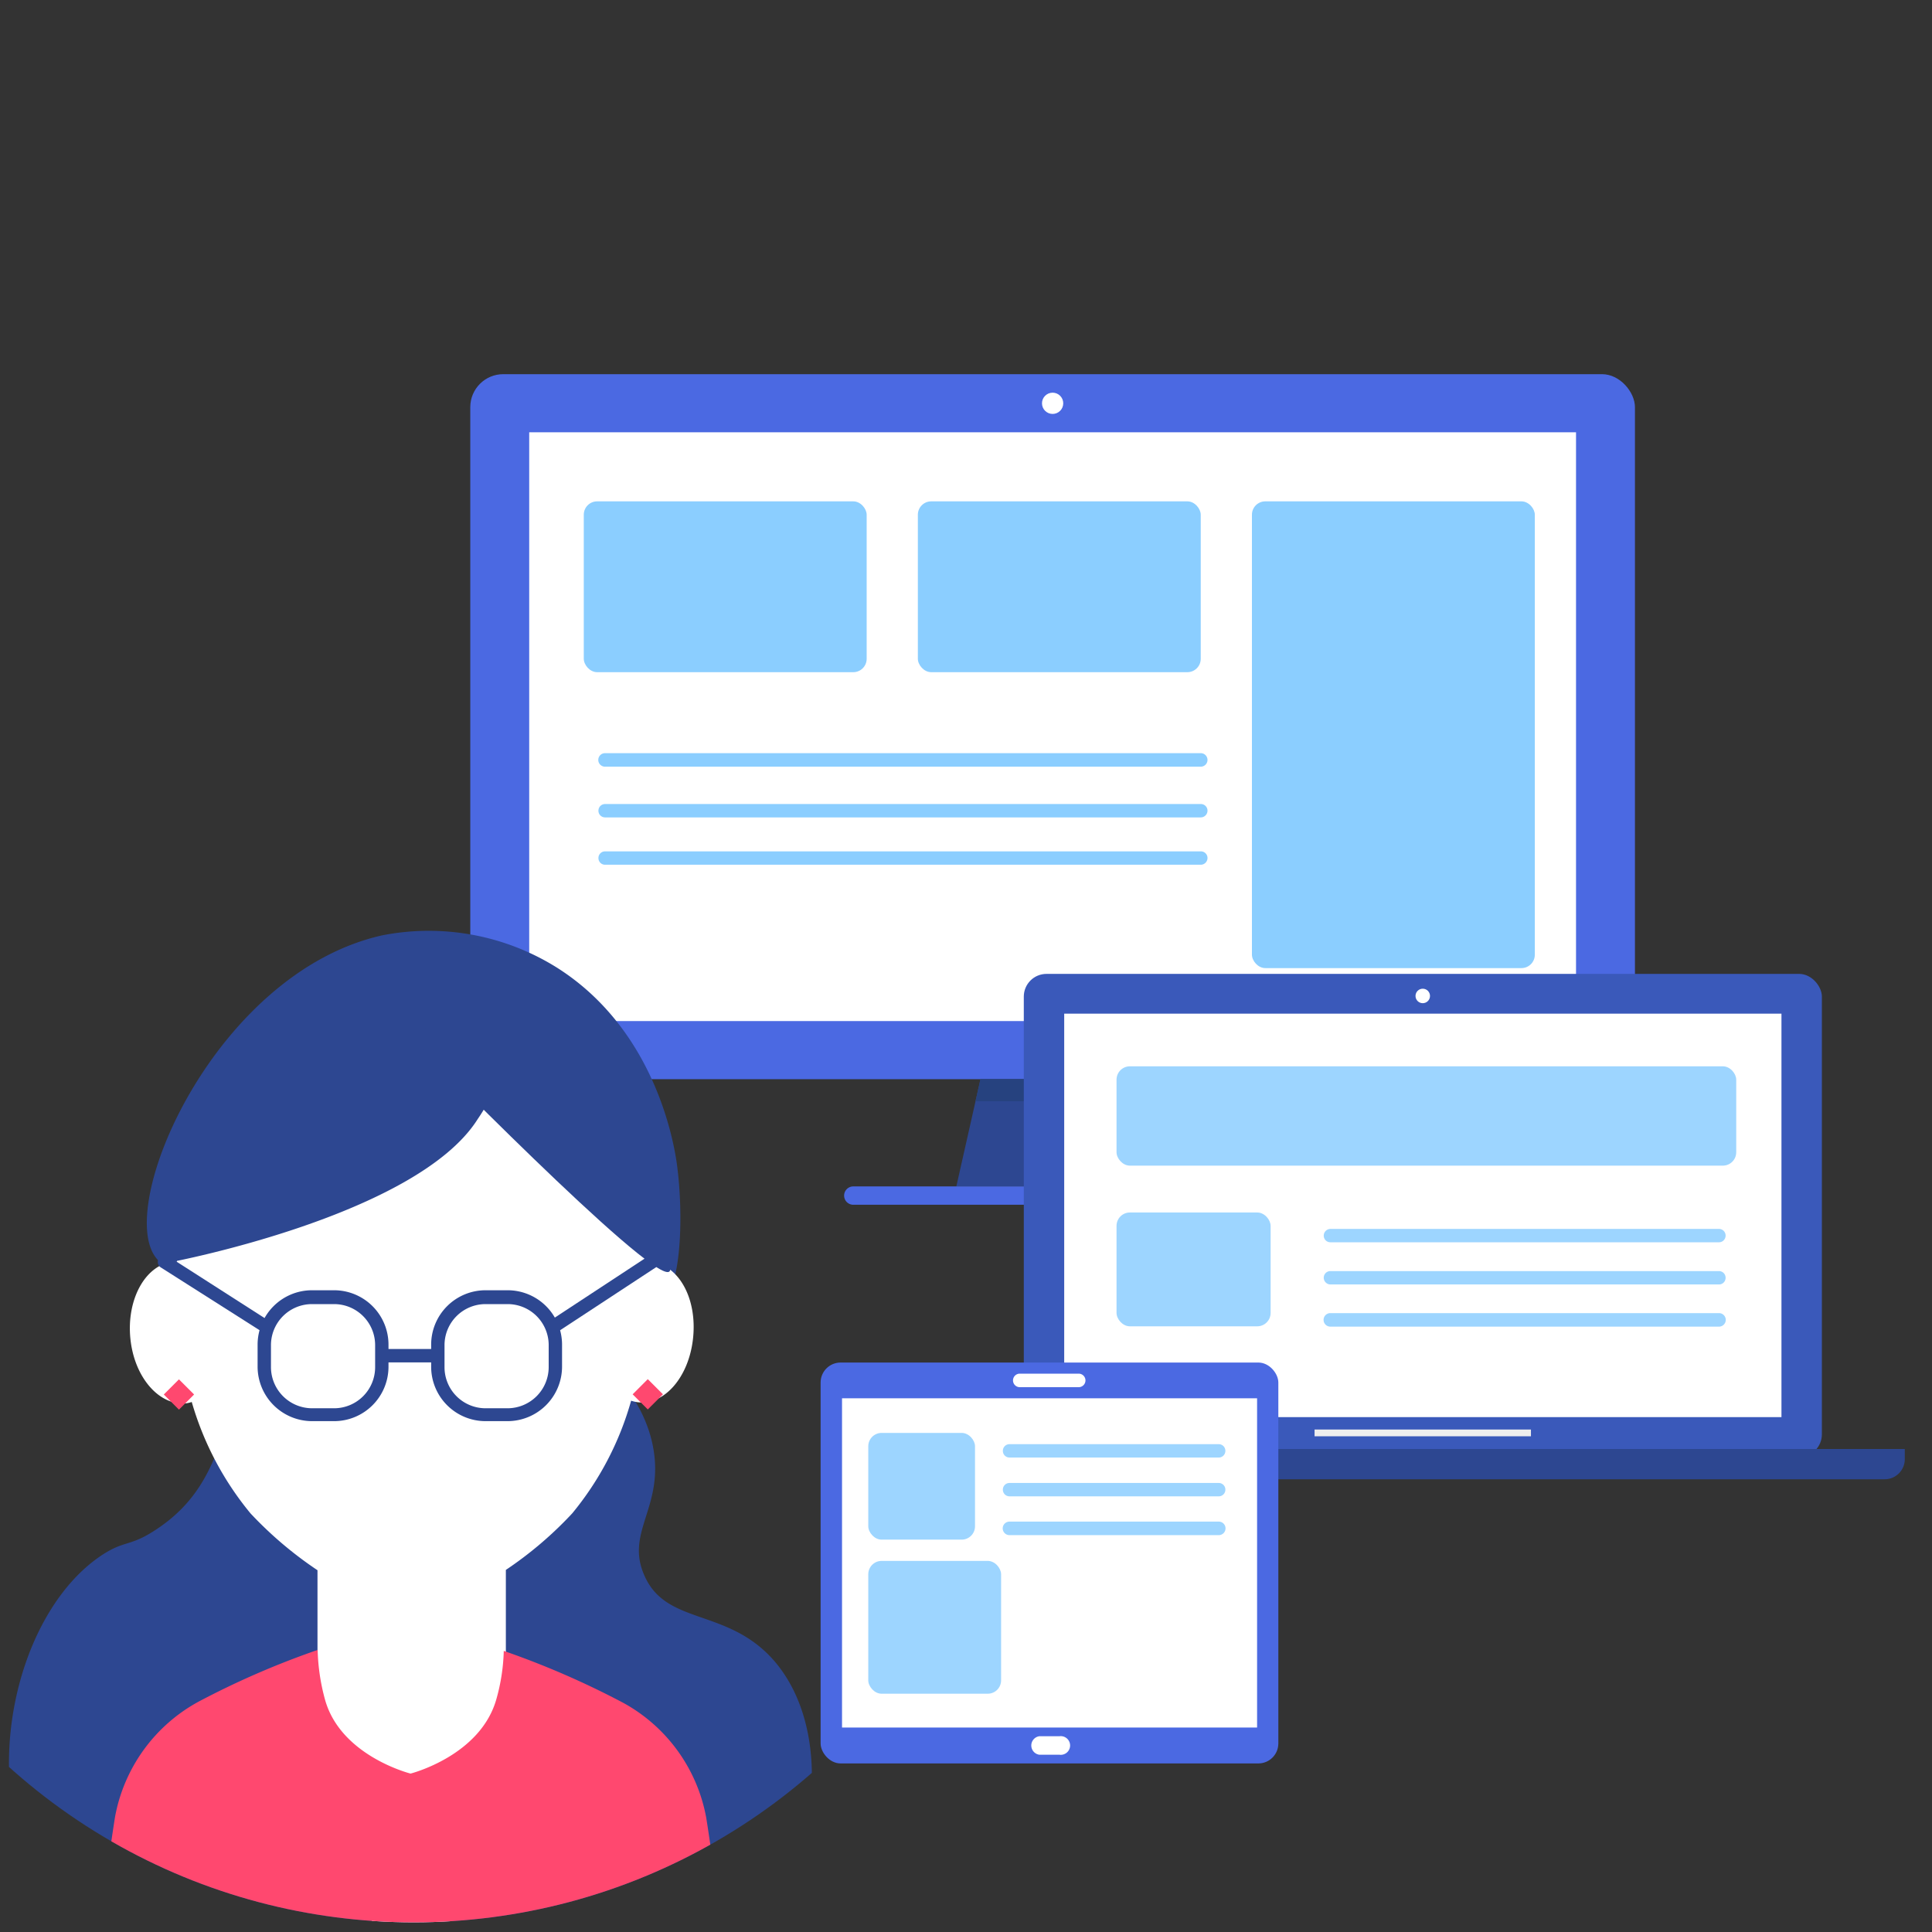 <svg id="Layer_1" data-name="Layer 1" xmlns="http://www.w3.org/2000/svg" xmlns:xlink="http://www.w3.org/1999/xlink" viewBox="0 0 120 120"><rect x="0" y="0" width="120" height="120" fill="#333333" stroke="none"/><defs><clipPath id="clip-path"><circle cx="25.7" cy="81.83" r="37.57" fill="none"/></clipPath></defs><title>IT</title><rect x="29.21" y="23.24" width="72.34" height="43.79" rx="2.05" ry="2.05" fill="#4b69e2"/><rect x="32.87" y="26.85" width="65.02" height="36.57" fill="#fff"/><circle cx="65.38" cy="25.05" r="0.66" fill="#fff"/><circle cx="65.38" cy="65.23" r="1.06" fill="#fff"/><polygon points="71.35 73.69 59.4 73.69 60.9 67.03 69.85 67.03 71.35 73.69" fill="#2d4791"/><path d="M77.78,73.69H53a.57.57,0,0,0,0,1.14H77.79a.57.57,0,0,0,0-1.14Z" fill="#4b69e2"/><polygon points="70.16 68.4 69.85 67.03 60.9 67.03 60.59 68.4 70.16 68.4" fill="#26427f"/><g opacity="0.65" style="isolation:isolate"><rect x="36.26" y="31.14" width="17.57" height="10.61" rx="0.83" ry="0.83" fill="#4db3ff"/></g><g opacity="0.65" style="isolation:isolate"><rect x="57.01" y="31.14" width="17.57" height="10.61" rx="0.83" ry="0.83" fill="#4db3ff"/></g><g opacity="0.65" style="isolation:isolate"><rect x="77.76" y="31.14" width="17.57" height="28.99" rx="0.83" ry="0.83" fill="#4db3ff"/></g><g opacity="0.65" style="isolation:isolate"><path d="M74.58,47.62h-37a.42.42,0,0,1,0-.84h37a.42.42,0,0,1,0,.84Z" fill="#4db3ff"/></g><g opacity="0.65" style="isolation:isolate"><path d="M74.58,50.77h-37a.41.41,0,0,1-.41-.42.41.41,0,0,1,.41-.41h37a.41.41,0,0,1,.42.41A.42.42,0,0,1,74.58,50.77Z" fill="#4db3ff"/></g><g opacity="0.65" style="isolation:isolate"><path d="M74.58,53.71h-37a.41.41,0,0,1-.41-.42.41.41,0,0,1,.41-.41h37a.41.41,0,0,1,.42.41A.42.42,0,0,1,74.58,53.71Z" fill="#4db3ff"/></g><g clip-path="url(#clip-path)"><path d="M16.82,83.36C13.34,87,14.58,91.79,9.7,95c-1.64,1.09-1.92.64-3.37,1.59C.85,100.22-1.53,111,2.77,117.78c2.25,3.56,5.59,4.89,9.7,6.53,1,.42,17.82,6.85,30.86-1.58a14.73,14.73,0,0,0,5.34-5.34c2.31-4.25,2.57-10.6-.6-14.25C45.16,99.82,41.34,101,40,97.8c-1.13-2.62,1.17-4.15.6-7.71-.87-5.48-7.35-8.46-7.9-8.7C27.58,79.13,20.51,79.55,16.82,83.36Z" fill="#2d4791"/><path d="M29.54,73.37c-4.61.23-7.2,3.57-15,5.34-1,.22-3.77.85-4.87-.61-2.5-3.32,3.74-17.67,14.05-20a15,15,0,0,1,10.87,2c6.33,4,7.37,11.41,7.49,12.5.35,2.8.32,8-1.31,8.46C37.83,82,35.35,73.07,29.54,73.37Z" fill="#2d4791"/><path d="M40.49,78.38c-.11,0,0-.17-.14-.17-.46-14-9.25-17-14.77-17h0c-5.52,0-14.14,3.1-14.59,17.16a1.22,1.22,0,0,0-.27,0C9,78.59,7.85,80.74,8.1,83.16s1.81,4.18,3.48,4a2,2,0,0,0,.33-.08A19.21,19.21,0,0,0,15.56,94a23.88,23.88,0,0,0,4.16,3.53v12.06l5.78,16.61,5.92-16.61V97.51A23.45,23.45,0,0,0,35.54,94a19.1,19.1,0,0,0,3.66-7,2.49,2.49,0,0,0,.37.09c1.67.23,3.23-1.54,3.48-4S42.16,78.61,40.49,78.38Z" fill="#fff"/><rect x="10.45" y="85.95" width="1.33" height="1.33" transform="translate(-58 33.24) rotate(-45.01)" fill="#ff486f"/><rect x="39.57" y="85.94" width="1.33" height="1.33" transform="translate(-49.46 53.83) rotate(-45.01)" fill="#ff486f"/><path d="M38.7,105.76a52.85,52.85,0,0,0-7.41-3.22,12.11,12.11,0,0,1-.46,3c-1,3.53-5.33,4.62-5.33,4.62s-4.36-1.09-5.32-4.62a12.72,12.72,0,0,1-.45-3.06,52.35,52.35,0,0,0-7.41,3.22,10.25,10.25,0,0,0-5.18,7.18A120.58,120.58,0,0,0,5.8,126.18H45.21a117.91,117.91,0,0,0-1.34-13.25A10.23,10.23,0,0,0,38.7,105.76Z" fill="#ff486f"/><path d="M10.67,78.38s15.22-2.88,19-8.87a11.25,11.25,0,0,0,.94-11.1H24.73S9.46,61.74,10.67,78.38Z" fill="#2d4791"/><path d="M25.7,64.56S40.26,79.48,41.54,79c.56-.22-1.3-4.16-1.3-4.16l-1.83-9.21-7.79-5.75" fill="#2d4791"/><path d="M20.75,88.27H19.38A3.39,3.39,0,0,1,16,84.89V83.52a3.38,3.38,0,0,1,3.38-3.38h1.37a3.38,3.38,0,0,1,3.38,3.38v1.37A3.38,3.38,0,0,1,20.75,88.27ZM19.38,81a2.55,2.55,0,0,0-2.55,2.55v1.37a2.56,2.56,0,0,0,2.55,2.55h1.37a2.55,2.55,0,0,0,2.55-2.55V83.52A2.55,2.55,0,0,0,20.75,81Z" fill="#2d4791"/><path d="M31.53,88.27H30.16a3.38,3.38,0,0,1-3.38-3.38V83.52a3.38,3.38,0,0,1,3.38-3.38h1.37a3.38,3.38,0,0,1,3.38,3.38v1.37A3.39,3.39,0,0,1,31.53,88.27ZM30.16,81a2.55,2.55,0,0,0-2.55,2.55v1.37a2.55,2.55,0,0,0,2.55,2.55h1.37a2.56,2.56,0,0,0,2.55-2.55V83.52A2.55,2.55,0,0,0,31.53,81Z" fill="#2d4791"/><rect x="23.72" y="83.79" width="3.48" height="0.83" fill="#2d4791"/><path d="M34.49,82.74a.42.42,0,0,1-.23-.77l6-3.94a.42.42,0,1,1,.46.7l-6,3.94A.48.48,0,0,1,34.49,82.74Z" fill="#2d4791"/><path d="M16.42,82.74a.34.34,0,0,1-.22-.07L10,78.73a.4.4,0,0,1-.13-.57A.42.42,0,0,1,10.4,78L16.64,82a.42.42,0,0,1,.13.57A.41.41,0,0,1,16.42,82.74Z" fill="#2d4791"/></g><rect x="63.59" y="60.49" width="49.57" height="30.01" rx="1.41" ry="1.41" fill="#3a59ba"/><rect x="66.1" y="62.96" width="44.55" height="25.06" fill="#fff"/><circle cx="88.37" cy="61.86" r="0.45" fill="#fff"/><path d="M58.42,90h59.89v.63a1.25,1.25,0,0,1-1.25,1.25H59.67a1.25,1.25,0,0,1-1.25-1.25V90Z" fill="#2d4791"/><rect x="81.65" y="88.79" width="13.44" height="0.42" fill="#eee"/><g opacity="0.55" style="isolation:isolate"><rect x="69.35" y="66.23" width="38.49" height="6.17" rx="0.83" ry="0.83" fill="#4db3ff"/></g><g opacity="0.55" style="isolation:isolate"><rect x="69.35" y="75.31" width="9.57" height="7.07" rx="0.83" ry="0.83" fill="#4db3ff"/></g><g opacity="0.55" style="isolation:isolate"><path d="M106.77,77.16H82.63a.41.41,0,0,1-.41-.41.42.42,0,0,1,.41-.42h24.14a.41.41,0,0,1,.41.42A.41.41,0,0,1,106.77,77.16Z" fill="#4db3ff"/></g><g opacity="0.55" style="isolation:isolate"><path d="M106.77,79.78H82.63a.42.42,0,0,1-.41-.42.41.41,0,0,1,.41-.41h24.14a.41.41,0,0,1,.41.41A.41.41,0,0,1,106.77,79.78Z" fill="#4db3ff"/></g><g opacity="0.55" style="isolation:isolate"><path d="M106.77,82.4H82.63a.42.42,0,0,1,0-.84h24.14a.42.42,0,0,1,0,.84Z" fill="#4db3ff"/></g><rect x="50.97" y="84.63" width="28.43" height="24.9" rx="1.24" ry="1.24" fill="#4b69e2"/><rect x="52.3" y="86.85" width="25.78" height="20.45" fill="#fff"/><path d="M67,85.32H63.34a.42.42,0,0,0,0,.84H67a.42.42,0,0,0,0-.84Z" fill="#fff"/><path d="M65.81,107.84H64.56a.58.58,0,0,0,0,1.15h1.25a.58.58,0,1,0,0-1.15Z" fill="#fff"/><g opacity="0.55" style="isolation:isolate"><rect x="53.93" y="89" width="6.63" height="6.63" rx="0.83" ry="0.83" fill="#4db3ff"/></g><g opacity="0.55" style="isolation:isolate"><rect x="53.93" y="96.95" width="8.25" height="8.25" rx="0.83" ry="0.83" fill="#4db3ff"/></g><g opacity="0.55" style="isolation:isolate"><path d="M75.7,90.53h-13a.41.41,0,0,1-.41-.42.41.41,0,0,1,.41-.41h13a.41.41,0,0,1,.41.41A.41.41,0,0,1,75.7,90.53Z" fill="#4db3ff"/></g><g opacity="0.55" style="isolation:isolate"><path d="M75.7,92.94h-13a.41.41,0,0,1-.41-.42.41.41,0,0,1,.41-.41h13a.41.41,0,0,1,.41.41A.41.41,0,0,1,75.7,92.94Z" fill="#4db3ff"/></g><g opacity="0.55" style="isolation:isolate"><path d="M75.7,95.35h-13a.42.42,0,0,1,0-.84h13a.42.42,0,0,1,0,.84Z" fill="#4db3ff"/></g></svg>